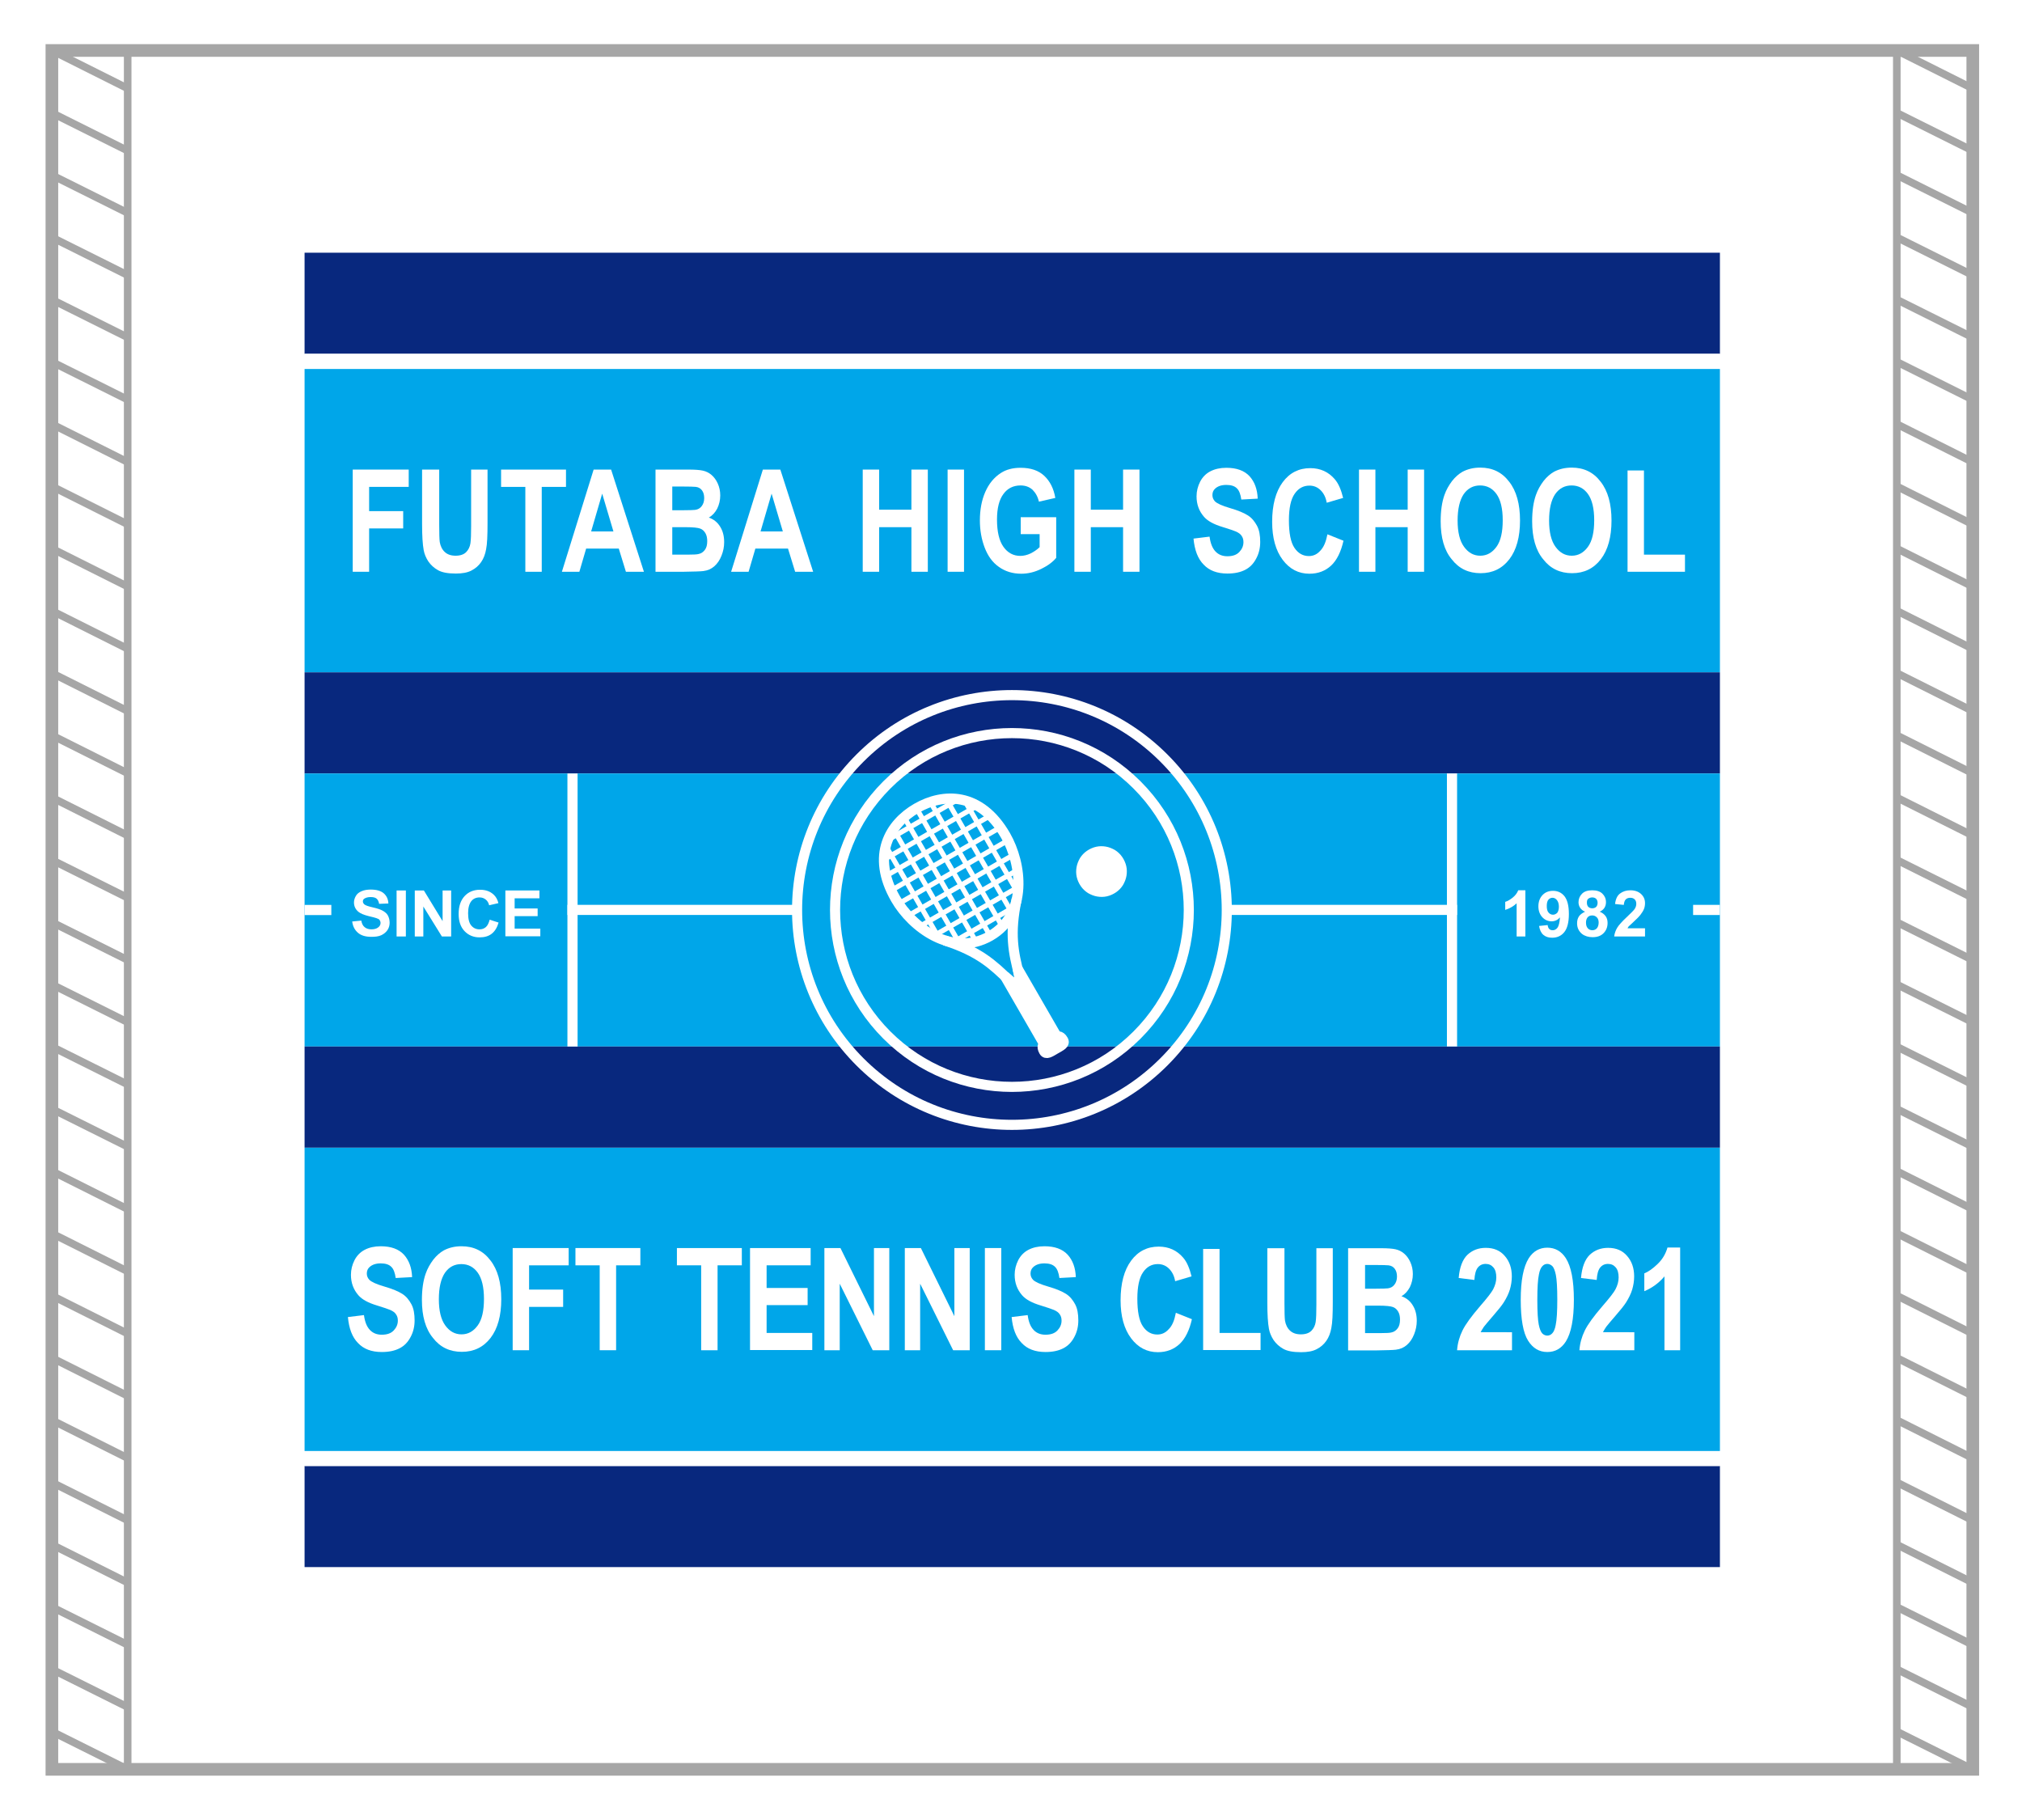 <?xml version="1.0" encoding="utf-8"?>
<!-- Generator: Adobe Illustrator 27.5.0, SVG Export Plug-In . SVG Version: 6.00 Build 0)  -->
<svg version="1.1" id="_x35_010" xmlns="http://www.w3.org/2000/svg" xmlns:xlink="http://www.w3.org/1999/xlink" x="0px" y="0px"
	 viewBox="0 0 1133.9 1020.5" style="enable-background:new 0 0 1133.9 1020.5;" xml:space="preserve">
<style type="text/css">
	.st0{fill:#FFFFFF;}
	.st1{fill:none;stroke:#A6A6A6;stroke-width:4.252;stroke-miterlimit:10;}
	.st2{fill:none;stroke:#A6A6A6;stroke-width:7.087;stroke-miterlimit:10;}
	.st3{fill:#08287E;}
	.st4{fill:#00A6E9;}
	.st5{fill:none;stroke:#FFFFFF;stroke-width:5.669;stroke-miterlimit:10;}
	.st6{fill:#FFFFFF;stroke:#FFFFFF;stroke-width:5.669;stroke-linejoin:bevel;stroke-miterlimit:10;}
	.st7{fill:none;stroke:#FFFFFF;stroke-width:2.835;stroke-miterlimit:10;}
</style>
<rect class="st0" width="1133.9" height="1020.5"/>
<g>
	<g>
		<g>
			<g>
				<g>
					<g>
						<rect x="29.1" y="28.3" class="st1" width="42.5" height="963.8"/>
						<g>
							<line class="st1" x1="29.1" y1="28.3" x2="71.6" y2="49.6"/>
							<line class="st1" x1="29.1" y1="63.3" x2="71.6" y2="84.5"/>
							<line class="st1" x1="29.1" y1="98.2" x2="71.6" y2="119.4"/>
							<line class="st1" x1="29.1" y1="133.1" x2="71.6" y2="154.3"/>
							<line class="st1" x1="29.1" y1="168" x2="71.6" y2="189.2"/>
							<line class="st1" x1="29.1" y1="202.9" x2="71.6" y2="224.1"/>
							<line class="st1" x1="29.1" y1="237.8" x2="71.6" y2="259.1"/>
							<line class="st1" x1="29.1" y1="272.7" x2="71.6" y2="294"/>
							<line class="st1" x1="29.1" y1="307.6" x2="71.6" y2="328.9"/>
							<line class="st1" x1="29.1" y1="342.5" x2="71.6" y2="363.8"/>
							<line class="st1" x1="29.1" y1="377.4" x2="71.6" y2="398.7"/>
							<line class="st1" x1="29.1" y1="412.3" x2="71.6" y2="433.6"/>
							<line class="st1" x1="29.1" y1="447.2" x2="71.6" y2="468.5"/>
							<line class="st1" x1="29.1" y1="482.2" x2="71.6" y2="503.4"/>
							<line class="st1" x1="29.1" y1="517.1" x2="71.6" y2="538.3"/>
							<line class="st1" x1="29.1" y1="552" x2="71.6" y2="573.2"/>
							<line class="st1" x1="29.1" y1="586.9" x2="71.6" y2="608.1"/>
							<line class="st1" x1="29.1" y1="621.8" x2="71.6" y2="643"/>
							<line class="st1" x1="29.1" y1="656.7" x2="71.6" y2="678"/>
							<line class="st1" x1="29.1" y1="691.6" x2="71.6" y2="712.9"/>
							<line class="st1" x1="29.1" y1="726.5" x2="71.6" y2="747.8"/>
							<line class="st1" x1="29.1" y1="761.4" x2="71.6" y2="782.7"/>
							<line class="st1" x1="29.1" y1="796.3" x2="71.6" y2="817.6"/>
							<line class="st1" x1="29.1" y1="831.2" x2="71.6" y2="852.5"/>
							<line class="st1" x1="29.1" y1="866.1" x2="71.6" y2="887.4"/>
							<line class="st1" x1="29.1" y1="901.1" x2="71.6" y2="922.3"/>
							<line class="st1" x1="29.1" y1="936" x2="71.6" y2="957.2"/>
							<line class="st1" x1="29.1" y1="970.9" x2="71.6" y2="992.1"/>
						</g>
					</g>
					<g>
						<rect x="1063.7" y="28.3" class="st1" width="42.5" height="963.8"/>
						<g>
							<line class="st1" x1="1063.7" y1="28.3" x2="1106.2" y2="49.6"/>
							<line class="st1" x1="1063.7" y1="63.3" x2="1106.2" y2="84.5"/>
							<line class="st1" x1="1063.7" y1="98.2" x2="1106.2" y2="119.4"/>
							<line class="st1" x1="1063.7" y1="133.1" x2="1106.2" y2="154.3"/>
							<line class="st1" x1="1063.7" y1="168" x2="1106.2" y2="189.2"/>
							<line class="st1" x1="1063.7" y1="202.9" x2="1106.2" y2="224.1"/>
							<line class="st1" x1="1063.7" y1="237.8" x2="1106.2" y2="259.1"/>
							<line class="st1" x1="1063.7" y1="272.7" x2="1106.2" y2="294"/>
							<line class="st1" x1="1063.7" y1="307.6" x2="1106.2" y2="328.9"/>
							<line class="st1" x1="1063.7" y1="342.5" x2="1106.2" y2="363.8"/>
							<line class="st1" x1="1063.7" y1="377.4" x2="1106.2" y2="398.7"/>
							<line class="st1" x1="1063.7" y1="412.3" x2="1106.2" y2="433.6"/>
							<line class="st1" x1="1063.7" y1="447.2" x2="1106.2" y2="468.5"/>
							<line class="st1" x1="1063.7" y1="482.2" x2="1106.2" y2="503.4"/>
							<line class="st1" x1="1063.7" y1="517.1" x2="1106.2" y2="538.3"/>
							<line class="st1" x1="1063.7" y1="552" x2="1106.2" y2="573.2"/>
							<line class="st1" x1="1063.7" y1="586.9" x2="1106.2" y2="608.1"/>
							<line class="st1" x1="1063.7" y1="621.8" x2="1106.2" y2="643"/>
							<line class="st1" x1="1063.7" y1="656.7" x2="1106.2" y2="678"/>
							<line class="st1" x1="1063.7" y1="691.6" x2="1106.2" y2="712.9"/>
							<line class="st1" x1="1063.7" y1="726.5" x2="1106.2" y2="747.8"/>
							<line class="st1" x1="1063.7" y1="761.4" x2="1106.2" y2="782.7"/>
							<line class="st1" x1="1063.7" y1="796.3" x2="1106.2" y2="817.6"/>
							<line class="st1" x1="1063.7" y1="831.2" x2="1106.2" y2="852.5"/>
							<line class="st1" x1="1063.7" y1="866.1" x2="1106.2" y2="887.4"/>
							<line class="st1" x1="1063.7" y1="901.1" x2="1106.2" y2="922.3"/>
							<line class="st1" x1="1063.7" y1="936" x2="1106.2" y2="957.2"/>
							<line class="st1" x1="1063.7" y1="970.9" x2="1106.2" y2="992.1"/>
						</g>
					</g>
					<rect x="29.1" y="28.3" class="st2" width="1077.2" height="963.8"/>
				</g>
			</g>
		</g>
	</g>
</g>
<g>
	<g>
		<rect x="170.8" y="141.7" class="st3" width="793.7" height="56.7"/>
		<rect x="170.8" y="198.4" class="st0" width="793.7" height="8.5"/>
		<rect x="170.8" y="206.9" class="st4" width="793.7" height="170.1"/>
		<rect x="170.8" y="377" class="st3" width="793.7" height="56.7"/>
		<rect x="170.8" y="433.7" class="st4" width="793.7" height="153.1"/>
		<rect x="170.8" y="507.4" class="st0" width="15" height="5.7"/>
		<rect x="170.8" y="822" class="st3" width="793.7" height="56.7"/>
		<rect x="170.8" y="813.5" class="st0" width="793.7" height="8.5"/>
		<rect x="170.8" y="643.5" class="st4" width="793.7" height="170.1"/>
		<rect x="170.8" y="586.8" class="st3" width="793.7" height="56.7"/>
		<rect x="318.2" y="433.7" class="st0" width="5.7" height="153.1"/>
		
			<rect x="949.5" y="507.4" transform="matrix(-1 -1.224647e-16 1.224647e-16 -1 1913.962 1020.47)" class="st0" width="15" height="5.7"/>
		
			<rect x="811.4" y="433.7" transform="matrix(-1 -1.224647e-16 1.224647e-16 -1 1628.506 1020.47)" class="st0" width="5.7" height="153.1"/>
		<g>
			<path class="st0" d="M197.5,516.7l5.1-0.5c0.3,1.7,0.9,2.9,1.9,3.7s2.2,1.2,3.8,1.2c1.7,0,2.9-0.4,3.8-1.1s1.3-1.5,1.3-2.5
				c0-0.6-0.2-1.1-0.5-1.6s-1-0.8-1.9-1.1c-0.6-0.2-2-0.6-4.2-1.1c-2.8-0.7-4.7-1.5-5.9-2.5c-1.6-1.4-2.4-3.1-2.4-5.2
				c0-1.3,0.4-2.5,1.1-3.7s1.8-2,3.2-2.6s3.1-0.9,5.1-0.9c3.2,0,5.7,0.7,7.3,2.1s2.5,3.3,2.6,5.7l-5.2,0.2c-0.2-1.3-0.7-2.3-1.4-2.9
				s-1.8-0.9-3.3-0.9c-1.5,0-2.7,0.3-3.6,0.9c-0.6,0.4-0.8,0.9-0.8,1.6c0,0.6,0.3,1.1,0.8,1.6c0.7,0.6,2.2,1.1,4.8,1.7
				s4.4,1.2,5.6,1.9s2.2,1.5,2.8,2.6s1,2.5,1,4.1c0,1.5-0.4,2.9-1.2,4.1s-2,2.2-3.5,2.9s-3.4,0.9-5.6,0.9c-3.3,0-5.8-0.8-7.5-2.3
				S197.9,519.6,197.5,516.7z"/>
			<path class="st0" d="M222.4,525.1v-25.8h5.2v25.8H222.4z"/>
			<path class="st0" d="M232.6,525.1v-25.8h5.1l10.5,17.2v-17.2h4.8v25.8h-5.2l-10.4-16.8v16.8H232.6z"/>
			<path class="st0" d="M274.6,515.7l5,1.6c-0.8,2.8-2.1,4.9-3.9,6.3s-4.1,2-6.8,2c-3.4,0-6.2-1.2-8.4-3.5s-3.3-5.5-3.3-9.6
				c0-4.3,1.1-7.6,3.3-10s5.1-3.6,8.7-3.6c3.2,0,5.7,0.9,7.7,2.8c1.2,1.1,2.1,2.7,2.6,4.7l-5.2,1.2c-0.3-1.3-0.9-2.4-1.9-3.2
				s-2.1-1.2-3.5-1.2c-1.9,0-3.5,0.7-4.6,2.1s-1.8,3.6-1.8,6.7c0,3.3,0.6,5.6,1.8,7s2.7,2.1,4.6,2.1c1.4,0,2.6-0.4,3.6-1.3
				S274.1,517.5,274.6,515.7z"/>
			<path class="st0" d="M283.4,525.1v-25.8h19.1v4.4h-13.9v5.7h12.9v4.3h-12.9v7H303v4.3H283.4z"/>
		</g>
		<g>
			<path class="st0" d="M855.4,525.1h-4.9v-18.6c-1.8,1.7-3.9,2.9-6.4,3.7v-4.5c1.3-0.4,2.7-1.2,4.2-2.4s2.5-2.6,3.1-4.1h4V525.1z"
				/>
			<path class="st0" d="M863.1,519.2l4.8-0.5c0.1,1,0.4,1.7,0.9,2.2s1.1,0.7,2,0.7c1,0,1.9-0.5,2.6-1.4s1.2-2.9,1.4-5.8
				c-1.2,1.4-2.8,2.2-4.7,2.2c-2,0-3.8-0.8-5.2-2.3s-2.2-3.6-2.2-6.1c0-2.6,0.8-4.7,2.3-6.3s3.5-2.4,5.9-2.4c2.6,0,4.8,1,6.4,3
				s2.5,5.3,2.5,10c0,4.7-0.9,8.1-2.6,10.2s-4,3.1-6.8,3.1c-2,0-3.6-0.5-4.9-1.6S863.4,521.3,863.1,519.2z M874.2,508.4
				c0-1.6-0.4-2.8-1.1-3.7s-1.6-1.3-2.5-1.3c-0.9,0-1.7,0.4-2.3,1.1s-0.9,1.9-0.9,3.5c0,1.7,0.3,2.9,1,3.7c0.7,0.8,1.5,1.2,2.5,1.2
				c0.9,0,1.7-0.4,2.4-1.1C873.9,510.9,874.2,509.8,874.2,508.4z"/>
			<path class="st0" d="M888.9,511.2c-1.3-0.5-2.2-1.3-2.8-2.2s-0.9-2-0.9-3.1c0-1.9,0.7-3.5,2-4.8s3.2-1.9,5.7-1.9
				c2.4,0,4.4,0.6,5.7,1.9s2,2.8,2,4.8c0,1.2-0.3,2.3-0.9,3.2s-1.5,1.6-2.6,2.1c1.4,0.6,2.5,1.4,3.3,2.5s1.1,2.4,1.1,3.8
				c0,2.4-0.8,4.3-2.3,5.8s-3.5,2.2-6.1,2.2c-2.3,0-4.3-0.6-5.9-1.8c-1.8-1.5-2.8-3.4-2.8-6c0-1.4,0.3-2.7,1-3.8
				S887.4,511.9,888.9,511.2z M889.4,517.3c0,1.4,0.3,2.4,1,3.2s1.6,1.1,2.6,1.1c1,0,1.9-0.4,2.5-1.1s1-1.8,1-3.2
				c0-1.2-0.3-2.2-1-2.9s-1.5-1.1-2.6-1.1c-1.2,0-2.1,0.4-2.7,1.2S889.4,516.3,889.4,517.3z M889.9,506.2c0,1,0.3,1.8,0.8,2.3
				s1.3,0.8,2.2,0.8c0.9,0,1.7-0.3,2.2-0.8s0.8-1.3,0.8-2.3c0-0.9-0.3-1.7-0.8-2.2s-1.3-0.8-2.2-0.8c-0.9,0-1.7,0.3-2.3,0.8
				S889.9,505.3,889.9,506.2z"/>
			<path class="st0" d="M922.5,520.5v4.6h-17.3c0.2-1.7,0.8-3.4,1.7-4.9s2.8-3.6,5.6-6.2c2.2-2.1,3.6-3.5,4.1-4.2c0.7-1,1-2,1-3
				c0-1.1-0.3-1.9-0.9-2.5s-1.4-0.9-2.5-0.9c-1,0-1.9,0.3-2.5,0.9s-1,1.7-1.1,3.1l-4.9-0.5c0.3-2.7,1.2-4.7,2.8-5.9s3.5-1.8,5.8-1.8
				c2.5,0,4.5,0.7,6,2.1s2.2,3.1,2.2,5.1c0,1.2-0.2,2.3-0.6,3.3s-1.1,2.1-2,3.3c-0.6,0.8-1.7,1.9-3.2,3.3s-2.5,2.4-3,2.8
				s-0.8,0.9-1,1.4H922.5z"/>
		</g>
		<g>
			<path class="st0" d="M197.8,320.6v-57.3h31.4v9.7h-22.2v13.6h19.1v9.7h-19.1v24.3H197.8z"/>
			<path class="st0" d="M237.1,263.3h9.2v31c0,4.9,0.1,8.1,0.3,9.6c0.4,2.3,1.3,4.2,2.8,5.6c1.5,1.4,3.5,2.1,6.1,2.1
				c2.6,0,4.6-0.7,5.9-2c1.3-1.3,2.1-3,2.4-4.9c0.3-2,0.4-5.2,0.4-9.7v-31.7h9.2v30.1c0,6.9-0.2,11.7-0.8,14.6
				c-0.5,2.8-1.4,5.2-2.8,7.2s-3.1,3.5-5.4,4.7s-5.2,1.7-8.8,1.7c-4.4,0-7.7-0.6-10-1.9c-2.3-1.3-4-2.9-5.4-4.9
				c-1.3-2-2.2-4.1-2.6-6.3c-0.6-3.3-0.9-8.1-0.9-14.5V263.3z"/>
			<path class="st0" d="M294.6,320.6V273h-13.6v-9.7h36.4v9.7h-13.6v47.6H294.6z"/>
			<path class="st0" d="M361.1,320.6H351l-4-13h-18.3l-3.8,13h-9.8l17.8-57.3h9.8L361.1,320.6z M344,298l-6.3-21.2l-6.2,21.2H344z"
				/>
			<path class="st0" d="M367.8,263.3h18.3c3.6,0,6.3,0.2,8.1,0.6c1.8,0.4,3.4,1.2,4.8,2.4c1.4,1.2,2.6,2.8,3.5,4.8s1.4,4.2,1.4,6.7
				c0,2.7-0.6,5.1-1.7,7.4c-1.2,2.2-2.7,3.9-4.7,5c2.8,1,4.9,2.7,6.4,5.2c1.5,2.4,2.2,5.3,2.2,8.6c0,2.6-0.5,5.1-1.5,7.6
				s-2.3,4.4-4,5.9c-1.7,1.5-3.7,2.4-6.2,2.7c-1.5,0.2-5.3,0.3-11.2,0.4h-15.6V263.3z M377,272.9v13.2h6.1c3.6,0,5.8-0.1,6.7-0.2
				c1.6-0.2,2.8-0.9,3.7-2.1s1.4-2.6,1.4-4.5c0-1.8-0.4-3.2-1.2-4.3c-0.8-1.1-1.9-1.8-3.5-2c-0.9-0.1-3.6-0.2-7.9-0.2H377z
				 M377,295.6V311h8.6c3.3,0,5.4-0.1,6.3-0.4c1.4-0.3,2.5-1.1,3.4-2.3c0.9-1.2,1.3-2.8,1.3-4.9c0-1.7-0.3-3.2-1-4.4
				c-0.7-1.2-1.6-2.1-2.9-2.6c-1.3-0.5-4-0.8-8.2-0.8H377z"/>
			<path class="st0" d="M456,320.6h-10.1l-4-13h-18.3l-3.8,13H410l17.8-57.3h9.8L456,320.6z M439,298l-6.3-21.2l-6.2,21.2H439z"/>
			<path class="st0" d="M483.8,320.6v-57.3h9.2v22.5h18.1v-22.5h9.2v57.3h-9.2v-25h-18.1v25H483.8z"/>
			<path class="st0" d="M531.4,320.6v-57.3h9.2v57.3H531.4z"/>
			<path class="st0" d="M572.4,299.6v-9.6h19.9v22.8c-1.9,2.3-4.7,4.4-8.4,6.2c-3.7,1.8-7.4,2.7-11.2,2.7c-4.8,0-9-1.3-12.5-3.8
				c-3.6-2.5-6.2-6.1-8-10.8c-1.8-4.7-2.7-9.8-2.7-15.3c0-6,1-11.3,3-15.9c2-4.6,4.9-8.2,8.8-10.7c2.9-1.9,6.6-2.9,11-2.9
				c5.7,0,10.1,1.5,13.3,4.5c3.2,3,5.3,7.1,6.2,12.4l-9.2,2.1c-0.6-2.8-1.9-5-3.6-6.7c-1.8-1.6-4-2.4-6.7-2.4c-4,0-7.3,1.6-9.6,4.8
				c-2.4,3.2-3.6,8-3.6,14.3c0,6.8,1.2,11.9,3.6,15.3c2.4,3.4,5.6,5.1,9.5,5.1c1.9,0,3.9-0.5,5.8-1.4c1.9-1,3.6-2.1,5-3.5v-7.3
				H572.4z"/>
			<path class="st0" d="M602.5,320.6v-57.3h9.2v22.5h18.1v-22.5h9.2v57.3h-9.2v-25h-18.1v25H602.5z"/>
			<path class="st0" d="M669.3,302l9-1.1c0.5,3.8,1.6,6.5,3.3,8.3c1.7,1.8,3.9,2.7,6.7,2.7c3,0,5.2-0.8,6.7-2.4
				c1.5-1.6,2.3-3.4,2.3-5.5c0-1.4-0.3-2.5-1-3.5c-0.6-1-1.7-1.8-3.3-2.5c-1.1-0.5-3.6-1.3-7.4-2.5c-5-1.5-8.4-3.4-10.4-5.7
				c-2.8-3.2-4.2-7-4.2-11.5c0-2.9,0.7-5.6,2-8.2c1.3-2.5,3.2-4.5,5.7-5.8c2.5-1.3,5.5-2,9-2c5.8,0,10.1,1.6,13,4.7
				c2.9,3.2,4.4,7.4,4.6,12.6l-9.2,0.5c-0.4-2.9-1.2-5.1-2.5-6.3c-1.3-1.3-3.3-1.9-5.9-1.9c-2.7,0-4.8,0.7-6.3,2.1
				c-1,0.9-1.5,2.1-1.5,3.6c0,1.4,0.5,2.5,1.4,3.5c1.2,1.2,4,2.5,8.5,3.8s7.8,2.7,10,4.1c2.2,1.4,3.8,3.4,5.1,5.8s1.8,5.5,1.8,9.1
				c0,3.3-0.7,6.4-2.2,9.2c-1.5,2.9-3.5,5-6.2,6.4c-2.7,1.4-6,2.1-10,2.1c-5.8,0-10.2-1.7-13.3-5C671.7,313.3,669.9,308.4,669.3,302
				z"/>
			<path class="st0" d="M744.4,299.6l9,3.6c-1.4,6.2-3.7,10.9-6.9,13.9c-3.2,3-7.3,4.6-12.2,4.6c-6.1,0-11.1-2.6-15-7.8
				c-3.9-5.2-5.9-12.3-5.9-21.3c0-9.5,2-16.9,5.9-22.2s9.1-7.9,15.5-7.9c5.6,0,10.2,2.1,13.7,6.2c2.1,2.4,3.6,6,4.7,10.5l-9.2,2.7
				c-0.5-3-1.7-5.3-3.4-7s-3.8-2.6-6.3-2.6c-3.4,0-6.2,1.5-8.3,4.6c-2.1,3-3.2,8-3.2,14.8c0,7.2,1,12.4,3.1,15.5
				c2.1,3.1,4.8,4.6,8.1,4.6c2.5,0,4.6-1,6.3-2.9C742.4,306.8,743.6,303.7,744.4,299.6z"/>
			<path class="st0" d="M762.1,320.6v-57.3h9.2v22.5h18.1v-22.5h9.2v57.3h-9.2v-25h-18.1v25H762.1z"/>
			<path class="st0" d="M807.9,292.3c0-5.8,0.7-10.7,2.1-14.7c1-2.9,2.5-5.5,4.3-7.9c1.8-2.3,3.8-4,5.9-5.2c2.9-1.5,6.1-2.3,9.9-2.3
				c6.8,0,12.2,2.6,16.2,7.9c4.1,5.2,6.1,12.5,6.1,21.8c0,9.2-2,16.5-6,21.7c-4,5.2-9.4,7.8-16.1,7.8c-6.8,0-12.2-2.6-16.2-7.8
				C809.9,308.6,807.9,301.4,807.9,292.3z M817.4,291.9c0,6.5,1.2,11.4,3.6,14.7c2.4,3.3,5.4,5,9.1,5s6.7-1.7,9.1-5
				c2.4-3.3,3.5-8.3,3.5-14.9c0-6.6-1.2-11.5-3.5-14.7c-2.3-3.2-5.4-4.8-9.2-4.8s-6.9,1.6-9.2,4.9
				C818.6,280.4,817.4,285.3,817.4,291.9z"/>
			<path class="st0" d="M859.2,292.3c0-5.8,0.7-10.7,2.1-14.7c1-2.9,2.5-5.5,4.3-7.9c1.8-2.3,3.8-4,5.9-5.2c2.9-1.5,6.1-2.3,9.9-2.3
				c6.8,0,12.2,2.6,16.2,7.9c4.1,5.2,6.1,12.5,6.1,21.8c0,9.2-2,16.5-6,21.7c-4,5.2-9.4,7.8-16.1,7.8c-6.8,0-12.2-2.6-16.2-7.8
				C861.2,308.6,859.2,301.4,859.2,292.3z M868.7,291.9c0,6.5,1.2,11.4,3.6,14.7c2.4,3.3,5.4,5,9.1,5s6.7-1.7,9.1-5
				c2.4-3.3,3.5-8.3,3.5-14.9c0-6.6-1.2-11.5-3.5-14.7c-2.3-3.2-5.4-4.8-9.2-4.8s-6.9,1.6-9.2,4.9
				C869.9,280.4,868.7,285.3,868.7,291.9z"/>
			<path class="st0" d="M912.7,320.6v-56.8h9.2V311h23v9.6H912.7z"/>
		</g>
		
			<ellipse transform="matrix(0.707 -0.707 0.707 0.707 -194.533 550.826)" class="st5" cx="567.6" cy="510.2" rx="120.5" ry="120.5"/>
		
			<ellipse transform="matrix(0.707 -0.707 0.707 0.707 -194.533 550.826)" class="st5" cx="567.6" cy="510.2" rx="99.2" ry="99.2"/>
		<line class="st5" x1="318.2" y1="510.2" x2="447.2" y2="510.2"/>
		<line class="st5" x1="817.1" y1="510.2" x2="687.9" y2="510.2"/>
		<g>
			<path class="st0" d="M195.1,738.5l9-1.1c0.5,3.8,1.6,6.5,3.3,8.3c1.7,1.8,3.9,2.7,6.7,2.7c3,0,5.2-0.8,6.7-2.4
				c1.5-1.6,2.3-3.4,2.3-5.5c0-1.4-0.3-2.5-1-3.5c-0.6-1-1.7-1.8-3.3-2.5c-1.1-0.5-3.6-1.3-7.4-2.5c-5-1.5-8.4-3.4-10.4-5.7
				c-2.8-3.2-4.2-7-4.2-11.5c0-2.9,0.7-5.6,2-8.2c1.3-2.5,3.2-4.5,5.7-5.8c2.5-1.3,5.5-2,9-2c5.8,0,10.1,1.6,13,4.7
				c2.9,3.2,4.4,7.4,4.6,12.6l-9.2,0.5c-0.4-2.9-1.2-5.1-2.5-6.3c-1.3-1.3-3.3-1.9-5.9-1.9c-2.7,0-4.8,0.7-6.3,2.1
				c-1,0.9-1.5,2.1-1.5,3.6c0,1.4,0.5,2.5,1.4,3.5c1.2,1.2,4,2.5,8.5,3.8s7.8,2.7,10,4.1c2.2,1.4,3.8,3.4,5.1,5.8s1.8,5.5,1.8,9.1
				c0,3.3-0.7,6.4-2.2,9.2c-1.5,2.9-3.5,5-6.2,6.4c-2.7,1.4-6,2.1-10,2.1c-5.8,0-10.2-1.7-13.3-5
				C197.5,749.8,195.7,744.9,195.1,738.5z"/>
			<path class="st0" d="M236.6,728.9c0-5.8,0.7-10.7,2.1-14.7c1-2.9,2.5-5.5,4.3-7.9c1.8-2.3,3.8-4,5.9-5.2c2.9-1.5,6.1-2.3,9.9-2.3
				c6.8,0,12.2,2.6,16.2,7.9c4.1,5.2,6.1,12.5,6.1,21.8c0,9.2-2,16.5-6,21.7c-4,5.2-9.4,7.8-16.1,7.8c-6.8,0-12.2-2.6-16.2-7.8
				C238.6,745.1,236.6,738,236.6,728.9z M246.1,728.5c0,6.5,1.2,11.4,3.6,14.7c2.4,3.3,5.4,5,9.1,5s6.7-1.7,9.1-5
				c2.4-3.3,3.5-8.3,3.5-14.9c0-6.6-1.2-11.5-3.5-14.7c-2.3-3.2-5.4-4.8-9.2-4.8s-6.9,1.6-9.2,4.9
				C247.3,717,246.1,721.9,246.1,728.5z"/>
			<path class="st0" d="M287.5,757.1v-57.3h31.4v9.7h-22.2v13.6h19.1v9.7h-19.1v24.3H287.5z"/>
			<path class="st0" d="M336.3,757.1v-47.6h-13.6v-9.7h36.4v9.7h-13.6v47.6H336.3z"/>
			<path class="st0" d="M393.2,757.1v-47.6h-13.6v-9.7H416v9.7h-13.6v47.6H393.2z"/>
			<path class="st0" d="M420.6,757.1v-57.3h34v9.7h-24.7v12.7h23v9.6h-23v15.6h25.6v9.6H420.6z"/>
			<path class="st0" d="M462.3,757.1v-57.3h9l18.8,38.2v-38.2h8.6v57.3h-9.3l-18.5-37.3v37.3H462.3z"/>
			<path class="st0" d="M507.4,757.1v-57.3h9l18.8,38.2v-38.2h8.6v57.3h-9.3L516,719.8v37.3H507.4z"/>
			<path class="st0" d="M552.3,757.1v-57.3h9.2v57.3H552.3z"/>
			<path class="st0" d="M567.3,738.5l9-1.1c0.5,3.8,1.6,6.5,3.3,8.3c1.7,1.8,3.9,2.7,6.7,2.7c3,0,5.2-0.8,6.7-2.4
				c1.5-1.6,2.3-3.4,2.3-5.5c0-1.4-0.3-2.5-1-3.5c-0.6-1-1.7-1.8-3.3-2.5c-1.1-0.5-3.6-1.3-7.4-2.5c-5-1.5-8.4-3.4-10.4-5.7
				c-2.8-3.2-4.2-7-4.2-11.5c0-2.9,0.7-5.6,2-8.2c1.3-2.5,3.2-4.5,5.7-5.8c2.5-1.3,5.5-2,9-2c5.8,0,10.1,1.6,13,4.7
				c2.9,3.2,4.4,7.4,4.6,12.6l-9.2,0.5c-0.4-2.9-1.2-5.1-2.5-6.3c-1.3-1.3-3.3-1.9-5.9-1.9c-2.7,0-4.8,0.7-6.3,2.1
				c-1,0.9-1.5,2.1-1.5,3.6c0,1.4,0.5,2.5,1.4,3.5c1.2,1.2,4,2.5,8.5,3.8s7.8,2.7,10,4.1c2.2,1.4,3.8,3.4,5.1,5.8s1.8,5.5,1.8,9.1
				c0,3.3-0.7,6.4-2.2,9.2c-1.5,2.9-3.5,5-6.2,6.4c-2.7,1.4-6,2.1-10,2.1c-5.8,0-10.2-1.7-13.3-5
				C569.7,749.8,567.9,744.9,567.3,738.5z"/>
			<path class="st0" d="M659.4,736.1l9,3.6c-1.4,6.2-3.7,10.9-6.9,13.9c-3.2,3-7.3,4.6-12.2,4.6c-6.1,0-11.1-2.6-15-7.8
				c-3.9-5.2-5.9-12.3-5.9-21.3c0-9.5,2-16.9,5.9-22.2s9.1-7.9,15.5-7.9c5.6,0,10.2,2.1,13.7,6.2c2.1,2.4,3.6,6,4.7,10.5l-9.2,2.7
				c-0.5-3-1.7-5.3-3.4-7s-3.8-2.6-6.3-2.6c-3.4,0-6.2,1.5-8.3,4.6c-2.1,3-3.2,8-3.2,14.8c0,7.2,1,12.4,3.1,15.5
				c2.1,3.1,4.8,4.6,8.1,4.6c2.5,0,4.6-1,6.3-2.9C657.4,743.4,658.6,740.3,659.4,736.1z"/>
			<path class="st0" d="M674.7,757.1v-56.8h9.2v47.1h23v9.6H674.7z"/>
			<path class="st0" d="M711.1,699.9h9.2v31c0,4.9,0.1,8.1,0.3,9.6c0.4,2.3,1.3,4.2,2.8,5.6c1.5,1.4,3.5,2.1,6.1,2.1
				c2.6,0,4.6-0.7,5.9-2c1.3-1.3,2.1-3,2.4-4.9c0.3-2,0.4-5.2,0.4-9.7v-31.7h9.2V730c0,6.9-0.2,11.7-0.8,14.6
				c-0.5,2.8-1.4,5.2-2.8,7.2s-3.1,3.5-5.4,4.7s-5.2,1.7-8.8,1.7c-4.4,0-7.7-0.6-10-1.9c-2.3-1.3-4-2.9-5.4-4.9
				c-1.3-2-2.2-4.1-2.6-6.3c-0.6-3.3-0.9-8.1-0.9-14.5V699.9z"/>
			<path class="st0" d="M756.2,699.9h18.3c3.6,0,6.3,0.2,8.1,0.6c1.8,0.4,3.4,1.2,4.8,2.4c1.4,1.2,2.6,2.8,3.5,4.8s1.4,4.2,1.4,6.7
				c0,2.7-0.6,5.1-1.7,7.4c-1.2,2.2-2.7,3.9-4.7,5c2.8,1,4.9,2.7,6.4,5.2c1.5,2.4,2.2,5.3,2.2,8.6c0,2.6-0.5,5.1-1.5,7.6
				s-2.3,4.4-4,5.9c-1.7,1.5-3.7,2.4-6.2,2.7c-1.5,0.2-5.3,0.3-11.2,0.4h-15.6V699.9z M765.5,709.4v13.2h6.1c3.6,0,5.8-0.1,6.7-0.2
				c1.6-0.2,2.8-0.9,3.7-2.1s1.4-2.6,1.4-4.5c0-1.8-0.4-3.2-1.2-4.3c-0.8-1.1-1.9-1.8-3.5-2c-0.9-0.1-3.6-0.2-7.9-0.2H765.5z
				 M765.5,732.2v15.3h8.6c3.3,0,5.4-0.1,6.3-0.4c1.4-0.3,2.5-1.1,3.4-2.3c0.9-1.2,1.3-2.8,1.3-4.9c0-1.7-0.3-3.2-1-4.4
				c-0.7-1.2-1.6-2.1-2.9-2.6c-1.3-0.5-4-0.8-8.2-0.8H765.5z"/>
			<path class="st0" d="M847.9,746.9v10.2h-30.8c0.3-3.9,1.3-7.5,3-11c1.7-3.5,5-8,9.9-13.7c4-4.6,6.4-7.7,7.3-9.4
				c1.2-2.3,1.8-4.5,1.8-6.7c0-2.4-0.5-4.3-1.6-5.6c-1.1-1.3-2.5-2-4.4-2c-1.8,0-3.3,0.7-4.4,2.1c-1.1,1.4-1.7,3.7-1.9,6.9l-8.8-1.1
				c0.5-6,2.2-10.4,4.9-13c2.8-2.6,6.2-3.9,10.3-3.9c4.5,0,8.1,1.5,10.7,4.6c2.6,3,3.9,6.8,3.9,11.4c0,2.6-0.4,5-1.1,7.4
				c-0.7,2.3-1.9,4.8-3.5,7.3c-1.1,1.7-3,4.1-5.8,7.3c-2.8,3.2-4.5,5.3-5.3,6.3c-0.7,1-1.3,2.1-1.8,3H847.9z"/>
			<path class="st0" d="M867.7,699.6c4.4,0,7.9,2,10.4,5.9c3,4.7,4.5,12.5,4.5,23.3c0,10.8-1.5,18.6-4.5,23.4
				c-2.5,3.9-5.9,5.9-10.4,5.9c-4.5,0-8.1-2.1-10.8-6.4c-2.7-4.3-4.1-11.9-4.1-22.9c0-10.8,1.5-18.5,4.5-23.3
				C859.8,701.6,863.3,699.6,867.7,699.6z M867.7,708.7c-1.1,0-2,0.4-2.8,1.3c-0.8,0.8-1.5,2.4-1.9,4.6c-0.6,2.8-0.9,7.6-0.9,14.3
				s0.3,11.3,0.8,13.8c0.5,2.5,1.2,4.2,2,5c0.8,0.8,1.8,1.2,2.8,1.2s2-0.4,2.8-1.3c0.8-0.8,1.5-2.4,1.9-4.6
				c0.6-2.8,0.9-7.6,0.9-14.3s-0.3-11.3-0.8-13.8c-0.5-2.5-1.2-4.2-2-5C869.7,709.2,868.8,708.7,867.7,708.7z"/>
			<path class="st0" d="M916.5,746.9v10.2h-30.8c0.3-3.9,1.3-7.5,3-11c1.7-3.5,5-8,9.9-13.7c4-4.6,6.4-7.7,7.3-9.4
				c1.2-2.3,1.8-4.5,1.8-6.7c0-2.4-0.5-4.3-1.6-5.6c-1.1-1.3-2.5-2-4.4-2c-1.8,0-3.3,0.7-4.4,2.1c-1.1,1.4-1.7,3.7-1.9,6.9l-8.8-1.1
				c0.5-6,2.2-10.4,4.9-13c2.8-2.6,6.2-3.9,10.3-3.9c4.5,0,8.1,1.5,10.7,4.6c2.6,3,3.9,6.8,3.9,11.4c0,2.6-0.4,5-1.1,7.4
				c-0.7,2.3-1.9,4.8-3.5,7.3c-1.1,1.7-3,4.1-5.8,7.3c-2.8,3.2-4.5,5.3-5.3,6.3c-0.7,1-1.3,2.1-1.8,3H916.5z"/>
			<path class="st0" d="M942.2,757.1h-8.8v-41.4c-3.2,3.8-7,6.5-11.3,8.3v-10c2.3-0.9,4.8-2.7,7.5-5.3s4.5-5.7,5.5-9.2h7.1V757.1z"
				/>
		</g>
		<g>
			<path class="st0" d="M625.9,500.3c-1.6,1.1-3.4,1.9-5.2,2.3c-1.8,0.4-3.6,0.4-5.4,0.1c-1.8-0.3-3.5-1-5.1-1.9
				c-1.6-1-3-2.3-4.1-3.9c-1.1-1.6-1.9-3.4-2.3-5.2c-0.4-1.8-0.4-3.6-0.1-5.4c0.3-1.8,1-3.5,1.9-5.1c1-1.6,2.3-3,3.9-4.1
				c1.6-1.1,3.4-1.9,5.2-2.3c1.8-0.4,3.6-0.4,5.4-0.1c1.8,0.3,3.5,1,5.1,1.9c1.6,1,3,2.3,4.1,3.9c1.1,1.6,1.9,3.4,2.3,5.2
				c0.4,1.8,0.4,3.6,0.1,5.4s-1,3.5-1.9,5.1C628.8,497.8,627.5,499.2,625.9,500.3z"/>
		</g>
		<g>
			<g>
				<path class="st5" d="M555.3,524.8c21.4-12.3,17.7-40.5,8.6-56.3c-14.2-24.6-35-23.9-49.9-15.3c-14.9,8.6-25.9,26.3-11.7,50.9
					C511.3,519.8,533.9,537.1,555.3,524.8z"/>
				<path class="st5" d="M570.2,503.9c-4.3,20-1.8,30.4,1.3,42.7c0,0,0.6,3-1.3,4.1c-1.9,1.1-4.2-0.9-4.2-0.9
					c-9.1-8.8-16.8-16.2-36.3-22.5"/>
				<path class="st6" d="M570.7,543.2l22,38.1c0,0,1.8-1.1,3.5,1.9c1.3,2.2-1.4,3.3-4.3,5c-2.9,1.7-5.3,3.4-6.5,1.2
					c-1.7-3,0.1-4,0.1-4l-22-38.1l9.7,8.5L570.7,543.2z"/>
			</g>
			<line class="st7" x1="513.9" y1="453.2" x2="555.3" y2="524.8"/>
			<line class="st7" x1="504" y1="506.7" x2="565.3" y2="471.2"/>
			<line class="st7" x1="499.7" y1="499.3" x2="561" y2="463.9"/>
			<line class="st7" x1="496.7" y1="491.2" x2="555.4" y2="457.3"/>
			<line class="st7" x1="495.7" y1="482" x2="548.1" y2="451.8"/>
			<line class="st7" x1="497.8" y1="471" x2="537.3" y2="448.2"/>
			<line class="st7" x1="509.4" y1="513.4" x2="568.4" y2="479.3"/>
			<line class="st7" x1="515.7" y1="519.5" x2="570.5" y2="487.9"/>
			<line class="st7" x1="523.7" y1="524.7" x2="571" y2="497.4"/>
			<line class="st7" x1="534.7" y1="528.2" x2="568.8" y2="508.5"/>
			<line class="st7" x1="507" y1="458.2" x2="547.4" y2="528.1"/>
			<line class="st7" x1="501" y1="464.9" x2="538" y2="528.9"/>
			<line class="st7" x1="496.7" y1="474.3" x2="526.6" y2="526.1"/>
			<line class="st7" x1="521.7" y1="449.6" x2="562.1" y2="519.6"/>
			<line class="st7" x1="530.5" y1="447.8" x2="567.5" y2="511.9"/>
			<line class="st7" x1="540.9" y1="448.8" x2="570.8" y2="500.6"/>
		</g>
	</g>
</g>
</svg>
